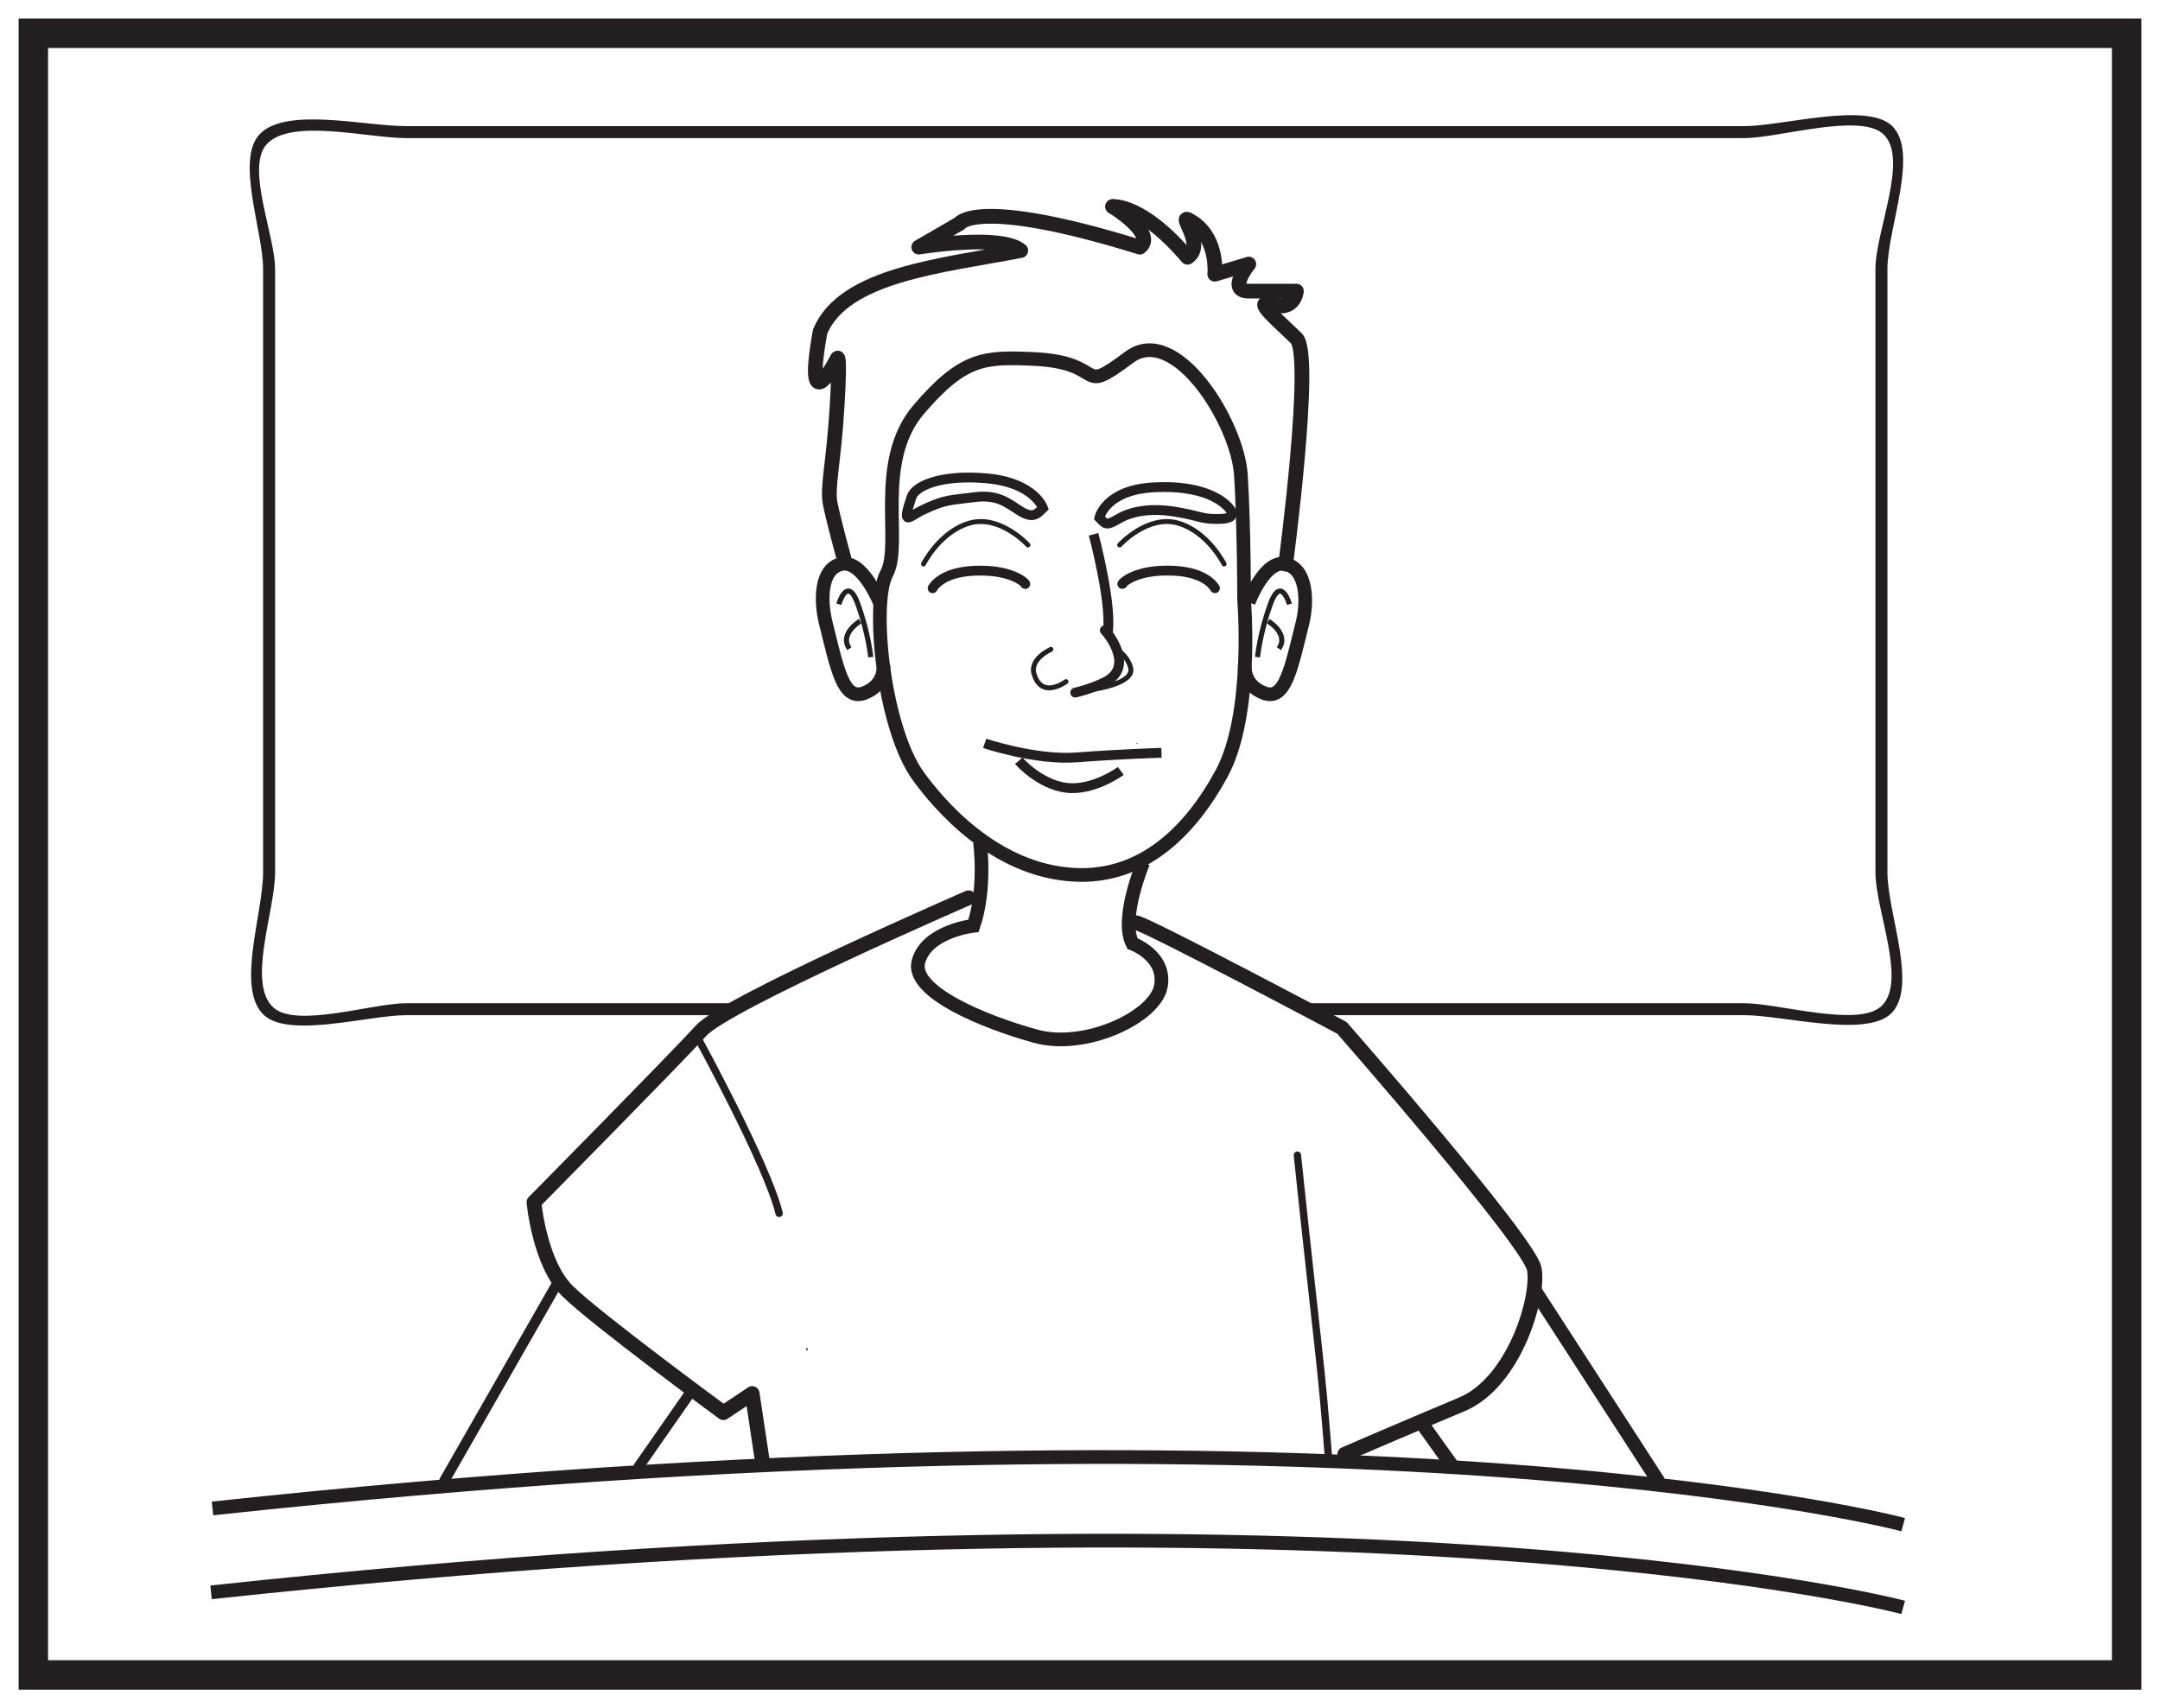 <?xml version="1.0" encoding="UTF-8"?>
<svg xmlns="http://www.w3.org/2000/svg" xmlns:xlink="http://www.w3.org/1999/xlink" width="220pt" height="174pt" viewBox="0 0 220 174" version="1.1">
<g id="surface1">
<rect x="0" y="0" width="220" height="174" style="fill:rgb(100%,100%,100%);fill-opacity:1;stroke:none;"/>
<path style=" stroke:none;fill-rule:nonzero;fill:rgb(100%,100%,100%);fill-opacity:1;" d="M 3.395 3.391 L 216.602 3.391 L 216.602 170.609 L 3.395 170.609 Z M 3.395 3.391 "/>
<path style=" stroke:none;fill-rule:nonzero;fill:rgb(13.73%,12.16%,12.549%);fill-opacity:1;" d="M 218.102 1.891 L 1.895 1.891 L 1.895 172.109 L 218.102 172.109 Z M 215.102 169.109 L 4.895 169.109 L 4.895 4.891 L 215.102 4.891 Z M 215.102 169.109 "/>
<path style="fill:none;stroke-width:0.5;stroke-linecap:round;stroke-linejoin:round;stroke:rgb(13.73%,12.16%,12.549%);stroke-opacity:1;stroke-miterlimit:4;" d="M 0.002 -0.001 C 0.002 -0.001 -2.838 3.113 -5.939 2.23 C -8.982 1.366 -10.639 -1.938 -10.639 -1.938 " transform="matrix(1,0,0,-1,104.697,55.511)"/>
<path style="fill:none;stroke-width:1;stroke-linecap:round;stroke-linejoin:round;stroke:rgb(13.73%,12.16%,12.549%);stroke-opacity:1;stroke-miterlimit:4;" d="M 0.002 -0.002 C 0.314 -0.244 -0.975 1.557 -5.287 1.319 C -8.627 1.135 -9.397 -0.455 -9.397 -0.455 " transform="matrix(1,0,0,-1,104.385,59.463)"/>
<path style="fill:none;stroke-width:0.5;stroke-linecap:round;stroke-linejoin:round;stroke:rgb(13.73%,12.16%,12.549%);stroke-opacity:1;stroke-miterlimit:4;" d="M -0.001 -0.001 C -0.001 -0.001 2.839 3.113 5.941 2.23 C 8.984 1.366 10.636 -1.938 10.636 -1.938 " transform="matrix(1,0,0,-1,114.04,55.511)"/>
<path style="fill:none;stroke-width:1;stroke-linecap:round;stroke-linejoin:round;stroke:rgb(13.73%,12.16%,12.549%);stroke-opacity:1;stroke-miterlimit:4;" d="M 0.001 0.001 C -0.311 -0.245 0.974 1.56 5.29 1.322 C 8.626 1.138 9.396 -0.456 9.396 -0.456 " transform="matrix(1,0,0,-1,114.35,59.462)"/>
<path style="fill:none;stroke-width:1;stroke-linecap:round;stroke-linejoin:round;stroke:rgb(13.73%,12.16%,12.549%);stroke-opacity:1;stroke-miterlimit:4;" d="M -0.002 0.001 C 0.236 -0.233 0.858 -1.018 1.209 -1.948 C 1.65 -3.112 1.658 -4.46 -0.002 -5.28 C -1.42 -5.991 -3.014 -6.343 -3.014 -6.343 " transform="matrix(1,0,0,-1,112.529,64.204)"/>
<path style="fill:none;stroke-width:0.5;stroke-linecap:round;stroke-linejoin:round;stroke:rgb(13.73%,12.16%,12.549%);stroke-opacity:1;stroke-miterlimit:4;" d="M -0.002 -0 C -0.002 -0 3.725 0.531 3.725 1.937 C 3.725 1.937 3.725 3 2.303 4.054 " transform="matrix(1,0,0,-1,111.466,70.195)"/>
<path style="fill:none;stroke-width:0.5;stroke-linecap:round;stroke-linejoin:round;stroke:rgb(13.73%,12.16%,12.549%);stroke-opacity:1;stroke-miterlimit:4;" d="M 0 0 C 0 0 -2.605 -1.953 -3.312 0.996 C -3.269 0.957 -3.699 2.215 -1.539 3.289 " transform="matrix(1,0,0,-1,108.574,69.43)"/>
<path style="fill:none;stroke-width:1;stroke-linecap:butt;stroke-linejoin:miter;stroke:rgb(13.73%,12.16%,12.549%);stroke-opacity:1;stroke-miterlimit:4;" d="M -0.001 0.001 C -0.001 0.001 -0.888 2.599 -5.712 3.036 C -10.544 3.474 -13.036 2.2 -13.388 1.169 C -14.454 -1.991 -13.661 -0.85 -12.345 -0.225 C -9.931 0.935 -9.497 0.786 -7.064 1.111 C -4.63 1.439 -3.677 0.56 -2.388 -0.253 C -1.099 -1.065 -0.689 -0.686 -0.001 0.001 Z M -0.001 0.001 " transform="matrix(1,0,0,-1,106.239,51.763)"/>
<path style="fill:none;stroke-width:1;stroke-linecap:butt;stroke-linejoin:miter;stroke:rgb(13.73%,12.16%,12.549%);stroke-opacity:1;stroke-miterlimit:4;" d="M 0.002 -0.001 C 0.002 -0.001 0.607 2.827 5.529 3.097 C 10.443 3.362 12.545 1.8 13.236 0.956 C 13.928 0.116 13.252 -0.157 11.775 -0.126 C 10.303 -0.098 10.24 0.191 7.783 0.601 C 5.326 1.019 3.353 0.695 2.014 -0.075 C 0.674 -0.841 0.674 -0.708 0.002 -0.001 Z M 0.002 -0.001 " transform="matrix(1,0,0,-1,111.971,52.737)"/>
<path style=" stroke:none;fill-rule:nonzero;fill:rgb(13.73%,12.16%,12.549%);fill-opacity:1;" d="M 115.73 75.766 L 115.84 75.766 C 115.871 75.766 115.871 75.715 115.84 75.715 L 115.734 75.715 C 115.703 75.715 115.695 75.766 115.73 75.766 "/>
<path style="fill:none;stroke-width:1;stroke-linecap:butt;stroke-linejoin:miter;stroke:rgb(13.73%,12.16%,12.549%);stroke-opacity:1;stroke-miterlimit:4;" d="M -0 0.002 C -0 0.002 -4.141 -0.123 -8.648 -0.467 C -12.805 -0.784 -18.004 0.962 -18.004 0.962 " transform="matrix(1,0,0,-1,118.297,76.681)"/>
<path style="fill:none;stroke-width:1;stroke-linecap:butt;stroke-linejoin:miter;stroke:rgb(13.73%,12.16%,12.549%);stroke-opacity:1;stroke-miterlimit:4;" d="M -0 -0.001 C -0 -0.001 -2.793 -2.06 -5.543 -1.72 C -8.317 -1.372 -10.395 1.034 -10.395 1.034 " transform="matrix(1,0,0,-1,114.157,78.526)"/>
<path style="fill:none;stroke-width:1;stroke-linecap:butt;stroke-linejoin:miter;stroke:rgb(13.73%,12.16%,12.549%);stroke-opacity:1;stroke-miterlimit:4;" d="M 0 0 C 0 0 2.059 -7.699 1.375 -10.39 " transform="matrix(1,0,0,-1,111.382,54.422)"/>
<path style="fill:none;stroke-width:1.393;stroke-linecap:butt;stroke-linejoin:miter;stroke:rgb(13.73%,12.16%,12.549%);stroke-opacity:1;stroke-miterlimit:4;" d="M 0.001 -0.002 C 0.001 -0.002 0.981 -11.67 -2.277 -17.681 C -5.527 -23.685 -10.402 -28.361 -17.23 -28.025 C -25.503 -27.623 -31.206 -20.685 -33.156 -18.013 C -36.738 -13.107 -38.031 -0.334 -36.406 2.67 C -34.777 5.67 -37.702 14.014 -33.156 19.354 C -28.605 24.694 -26.409 24.729 -21.558 24.526 C -13.734 24.202 -17.198 20.588 -11.702 24.694 C -6.995 28.202 -0.652 18.022 -0.323 12.678 C 0.001 7.342 0.001 -0.002 0.001 -0.002 Z M 0.001 -0.002 " transform="matrix(1,0,0,-1,126.714,61.084)"/>
<path style="fill:none;stroke-width:1.393;stroke-linecap:butt;stroke-linejoin:miter;stroke:rgb(13.73%,12.16%,12.549%);stroke-opacity:1;stroke-miterlimit:4;" d="M 0.001 0.002 C 0.001 0.002 -2.406 -5.705 -1.105 -8.264 C -1.105 -8.264 2.356 -9.522 1.79 -12.623 C 1.219 -15.725 -5.874 -19.111 -10.98 -17.697 C -16.089 -16.291 -23.753 -13.186 -22.898 -10.088 C -22.046 -6.983 -17.289 -6.455 -17.289 -6.455 C -15.988 -2.58 -16.632 2.064 -16.632 2.064 " transform="matrix(1,0,0,-1,116.445,87.846)"/>
<path style="fill:none;stroke-width:1.393;stroke-linecap:butt;stroke-linejoin:miter;stroke:rgb(13.73%,12.16%,12.549%);stroke-opacity:1;stroke-miterlimit:4;" d="M 0.002 -0.002 C 0.002 -0.002 -1.76 4.381 -3.912 3.893 C -6.068 3.404 -6.037 0.104 -5.482 -2.111 C -4.307 -6.81 -3.721 -10.053 -1.564 -9.244 C 0.588 -8.428 0.393 -6.486 0.393 -6.486 " transform="matrix(1,0,0,-1,89.592,61.35)"/>
<path style="fill:none;stroke-width:0.522;stroke-linecap:butt;stroke-linejoin:miter;stroke:rgb(13.73%,12.16%,12.549%);stroke-opacity:1;stroke-miterlimit:4;" d="M -0.001 0.001 C -0.001 0.001 0.87 3.013 1.948 0.001 C 3.034 -3.015 3.249 -5.386 3.249 -5.386 " transform="matrix(1,0,0,-1,85.435,61.548)"/>
<path style="fill:none;stroke-width:0.522;stroke-linecap:butt;stroke-linejoin:miter;stroke:rgb(13.73%,12.16%,12.549%);stroke-opacity:1;stroke-miterlimit:4;" d="M 0.001 -0.001 C 0.001 -0.001 -2.167 -1.29 -1.085 -2.798 " transform="matrix(1,0,0,-1,87.601,63.272)"/>
<path style="fill:none;stroke-width:1.393;stroke-linecap:butt;stroke-linejoin:miter;stroke:rgb(13.73%,12.16%,12.549%);stroke-opacity:1;stroke-miterlimit:4;" d="M -0.001 -0.002 C -0.001 -0.002 1.617 4.381 3.773 3.893 C 5.925 3.404 6.035 0.104 5.484 -2.111 C 4.308 -6.81 3.718 -10.053 1.562 -9.244 C -0.59 -8.428 -0.391 -6.486 -0.391 -6.486 " transform="matrix(1,0,0,-1,127.176,61.35)"/>
<path style="fill:none;stroke-width:0.522;stroke-linecap:butt;stroke-linejoin:miter;stroke:rgb(13.73%,12.16%,12.549%);stroke-opacity:1;stroke-miterlimit:4;" d="M -0.001 0.001 C -0.001 0.001 -0.865 3.013 -1.95 0.001 C -3.033 -3.015 -3.251 -5.386 -3.251 -5.386 " transform="matrix(1,0,0,-1,131.333,61.548)"/>
<path style="fill:none;stroke-width:0.522;stroke-linecap:butt;stroke-linejoin:miter;stroke:rgb(13.73%,12.16%,12.549%);stroke-opacity:1;stroke-miterlimit:4;" d="M 0.001 -0.001 C 0.001 -0.001 2.165 -1.29 1.087 -2.798 " transform="matrix(1,0,0,-1,129.167,63.272)"/>
<path style="fill:none;stroke-width:1.5;stroke-linecap:round;stroke-linejoin:round;stroke:rgb(13.73%,12.16%,12.549%);stroke-opacity:1;stroke-miterlimit:4;" d="M 0 0 L -4.156 -2.406 C -4.156 -2.406 4.16 -1.031 6.234 -2.754 C -1.734 -4.305 -11.781 -5.168 -14.207 -11.019 C -15.941 -20.66 -12.473 -13.773 -12.473 -13.773 C -12.473 -13.773 -12.129 -12.742 -12.473 -18.598 C -12.82 -24.449 -13.516 -26.859 -13.168 -28.582 C -12.82 -30.305 -11.781 -34.09 -11.781 -34.09 " transform="matrix(1,0,0,-1,97.734,22.766)"/>
<path style="fill:none;stroke-width:1.5;stroke-linecap:round;stroke-linejoin:round;stroke:rgb(13.73%,12.16%,12.549%);stroke-opacity:1;stroke-miterlimit:4;" d="M -0.001 -0.001 C -0.001 -0.001 4.503 -2.755 2.769 -4.134 C -13.864 1.03 -15.595 -1.723 -15.595 -1.723 " transform="matrix(1,0,0,-1,113.329,21.042)"/>
<path style="fill:none;stroke-width:1.5;stroke-linecap:round;stroke-linejoin:round;stroke:rgb(13.73%,12.16%,12.549%);stroke-opacity:1;stroke-miterlimit:4;" d="M 0 0 C -2.426 1.723 1.383 -2.066 -0.695 -3.441 C -5.371 2.063 -8.316 1.723 -8.316 1.723 " transform="matrix(1,0,0,-1,121.644,22.766)"/>
<path style="fill:none;stroke-width:1.5;stroke-linecap:round;stroke-linejoin:round;stroke:rgb(13.73%,12.16%,12.549%);stroke-opacity:1;stroke-miterlimit:4;" d="M 0 0.001 C 0 0.001 2.825 21.263 1.094 22.986 C -0.64 24.709 -3.586 27.119 -1.336 26.431 C 0.918 25.74 1.094 27.806 1.094 27.806 L -3.757 27.806 C -6.015 27.806 -3.757 30.56 -3.757 30.56 L -7.222 29.529 C -7.222 29.529 -6.879 32.97 -9.304 34.693 " transform="matrix(1,0,0,-1,130.949,57.459)"/>
<path style="fill:none;stroke-width:1.5;stroke-linecap:round;stroke-linejoin:round;stroke:rgb(13.73%,12.16%,12.549%);stroke-opacity:1;stroke-miterlimit:4;" d="M -0 0.001 C 0.851 0.001 21 -10.714 21 -10.714 C 21 -10.714 40.012 -32.425 40.582 -35.245 C 41.148 -38.066 38.594 -46.808 33.203 -49.066 C 27.808 -51.32 21.285 -54.14 21.285 -54.14 " transform="matrix(1,0,0,-1,115.68,93.985)"/>
<path style="fill:none;stroke-width:1.5;stroke-linecap:round;stroke-linejoin:round;stroke:rgb(13.73%,12.16%,12.549%);stroke-opacity:1;stroke-miterlimit:4;" d="M -0 0.001 C -0 0.001 -24.688 -10.713 -27.243 -13.534 C -29.797 -16.354 -44.27 -31.014 -44.27 -31.014 C -44.27 -31.014 -43.704 -37.221 -40.864 -40.042 C -38.028 -42.862 -24.973 -52.448 -24.973 -52.448 L -22.043 -50.495 L -21.032 -57.213 " transform="matrix(1,0,0,-1,98.653,91.447)"/>
<path style="fill:none;stroke-width:0.75;stroke-linecap:round;stroke-linejoin:round;stroke:rgb(13.73%,12.16%,12.549%);stroke-opacity:1;stroke-miterlimit:4;" d="M 0.002 -0.001 C 0.002 -0.001 7.092 -12.97 8.228 -17.767 " transform="matrix(1,0,0,-1,71.127,105.827)"/>
<path style="fill:none;stroke-width:0.75;stroke-linecap:round;stroke-linejoin:round;stroke:rgb(13.73%,12.16%,12.549%);stroke-opacity:1;stroke-miterlimit:4;" d="M 0.002 0.001 C 2.201 -20.886 2.35 -20.308 3.17 -30.819 " transform="matrix(1,0,0,-1,132.139,117.669)"/>
<path style="fill:none;stroke-width:1.4;stroke-linecap:butt;stroke-linejoin:miter;stroke:rgb(13.73%,12.16%,12.549%);stroke-opacity:1;stroke-miterlimit:4;" d="M 0.001 -0.001 C -3.901 1.061 -58.655 13.854 -172.198 1.655 " transform="matrix(1,0,0,-1,193.842,155.304)"/>
<path style=" stroke:none;fill-rule:nonzero;fill:rgb(13.73%,12.16%,12.549%);fill-opacity:1;" d="M 104.883 139.602 C 104.906 139.602 104.91 139.566 104.887 139.566 C 104.863 139.566 104.859 139.602 104.883 139.602 "/>
<path style=" stroke:none;fill-rule:nonzero;fill:rgb(13.73%,12.16%,12.549%);fill-opacity:1;" d="M 82.172 137.535 C 82.305 137.535 82.324 137.332 82.191 137.332 C 82.059 137.332 82.039 137.535 82.172 137.535 "/>
<path style="fill:none;stroke-width:1.05;stroke-linecap:butt;stroke-linejoin:miter;stroke:rgb(13.73%,12.16%,12.549%);stroke-opacity:1;stroke-miterlimit:4;" d="M -0.001 0.001 L -11.739 -20.522 " transform="matrix(1,0,0,-1,56.927,130.431)"/>
<path style="fill:none;stroke-width:1.05;stroke-linecap:butt;stroke-linejoin:miter;stroke:rgb(13.73%,12.16%,12.549%);stroke-opacity:1;stroke-miterlimit:4;" d="M -0 0 L -5.352 -7.676 " transform="matrix(1,0,0,-1,70.301,141.86)"/>
<path style="fill:none;stroke-width:1.4;stroke-linecap:butt;stroke-linejoin:miter;stroke:rgb(13.73%,12.16%,12.549%);stroke-opacity:1;stroke-miterlimit:4;" d="M 0.001 0.002 L 12.618 -19.487 " transform="matrix(1,0,0,-1,156.339,131.47)"/>
<path style="fill:none;stroke-width:1.4;stroke-linecap:butt;stroke-linejoin:miter;stroke:rgb(13.73%,12.16%,12.549%);stroke-opacity:1;stroke-miterlimit:4;" d="M 0.002 0.002 L 3.47 -4.854 " transform="matrix(1,0,0,-1,144.397,144.4)"/>
<path style=" stroke:none;fill-rule:nonzero;fill:rgb(13.73%,12.16%,12.549%);fill-opacity:1;" d="M 177.676 12.848 L 41.359 12.848 C 37.184 12.848 29.094 10.855 26.438 13.68 C 23.984 16.289 26.797 23.555 26.797 27.41 L 26.797 88.844 C 26.797 93.09 23.984 100.742 26.895 103.406 C 29.484 105.781 37.574 103.406 41.359 103.406 L 73.219 103.406 C 73.891 102.957 74.598 102.539 75.359 102.188 L 41.359 102.188 C 37.961 102.188 30.219 104.734 27.863 102.641 C 25.113 100.191 28.02 92.805 28.02 88.844 L 28.02 27.41 C 28.02 23.969 25.012 17.066 27.156 14.699 C 29.602 12.004 37.445 14.066 41.359 14.066 L 177.676 14.066 C 181.152 14.066 189.43 11.465 191.809 13.656 C 194.461 16.094 191.016 23.531 191.016 27.41 L 191.016 88.844 C 191.016 92.754 194.285 100.07 191.594 102.512 C 189.227 104.664 181.121 102.188 177.676 102.188 L 133.223 102.188 C 133.938 102.551 134.613 102.953 135.242 103.406 L 177.676 103.406 C 181.512 103.406 189.961 105.707 192.566 103.277 C 195.414 100.617 192.238 93.039 192.238 88.844 L 192.238 27.41 C 192.238 23.191 195.543 15.449 192.664 12.785 C 190.066 10.379 181.488 12.848 177.676 12.848 "/>
<path style="fill:none;stroke-width:1.4;stroke-linecap:butt;stroke-linejoin:miter;stroke:rgb(13.73%,12.16%,12.549%);stroke-opacity:1;stroke-miterlimit:4;" d="M 0.001 0.001 C -3.901 1.064 -58.803 13.736 -172.342 1.537 " transform="matrix(1,0,0,-1,193.842,163.732)"/>
</g>
</svg>
